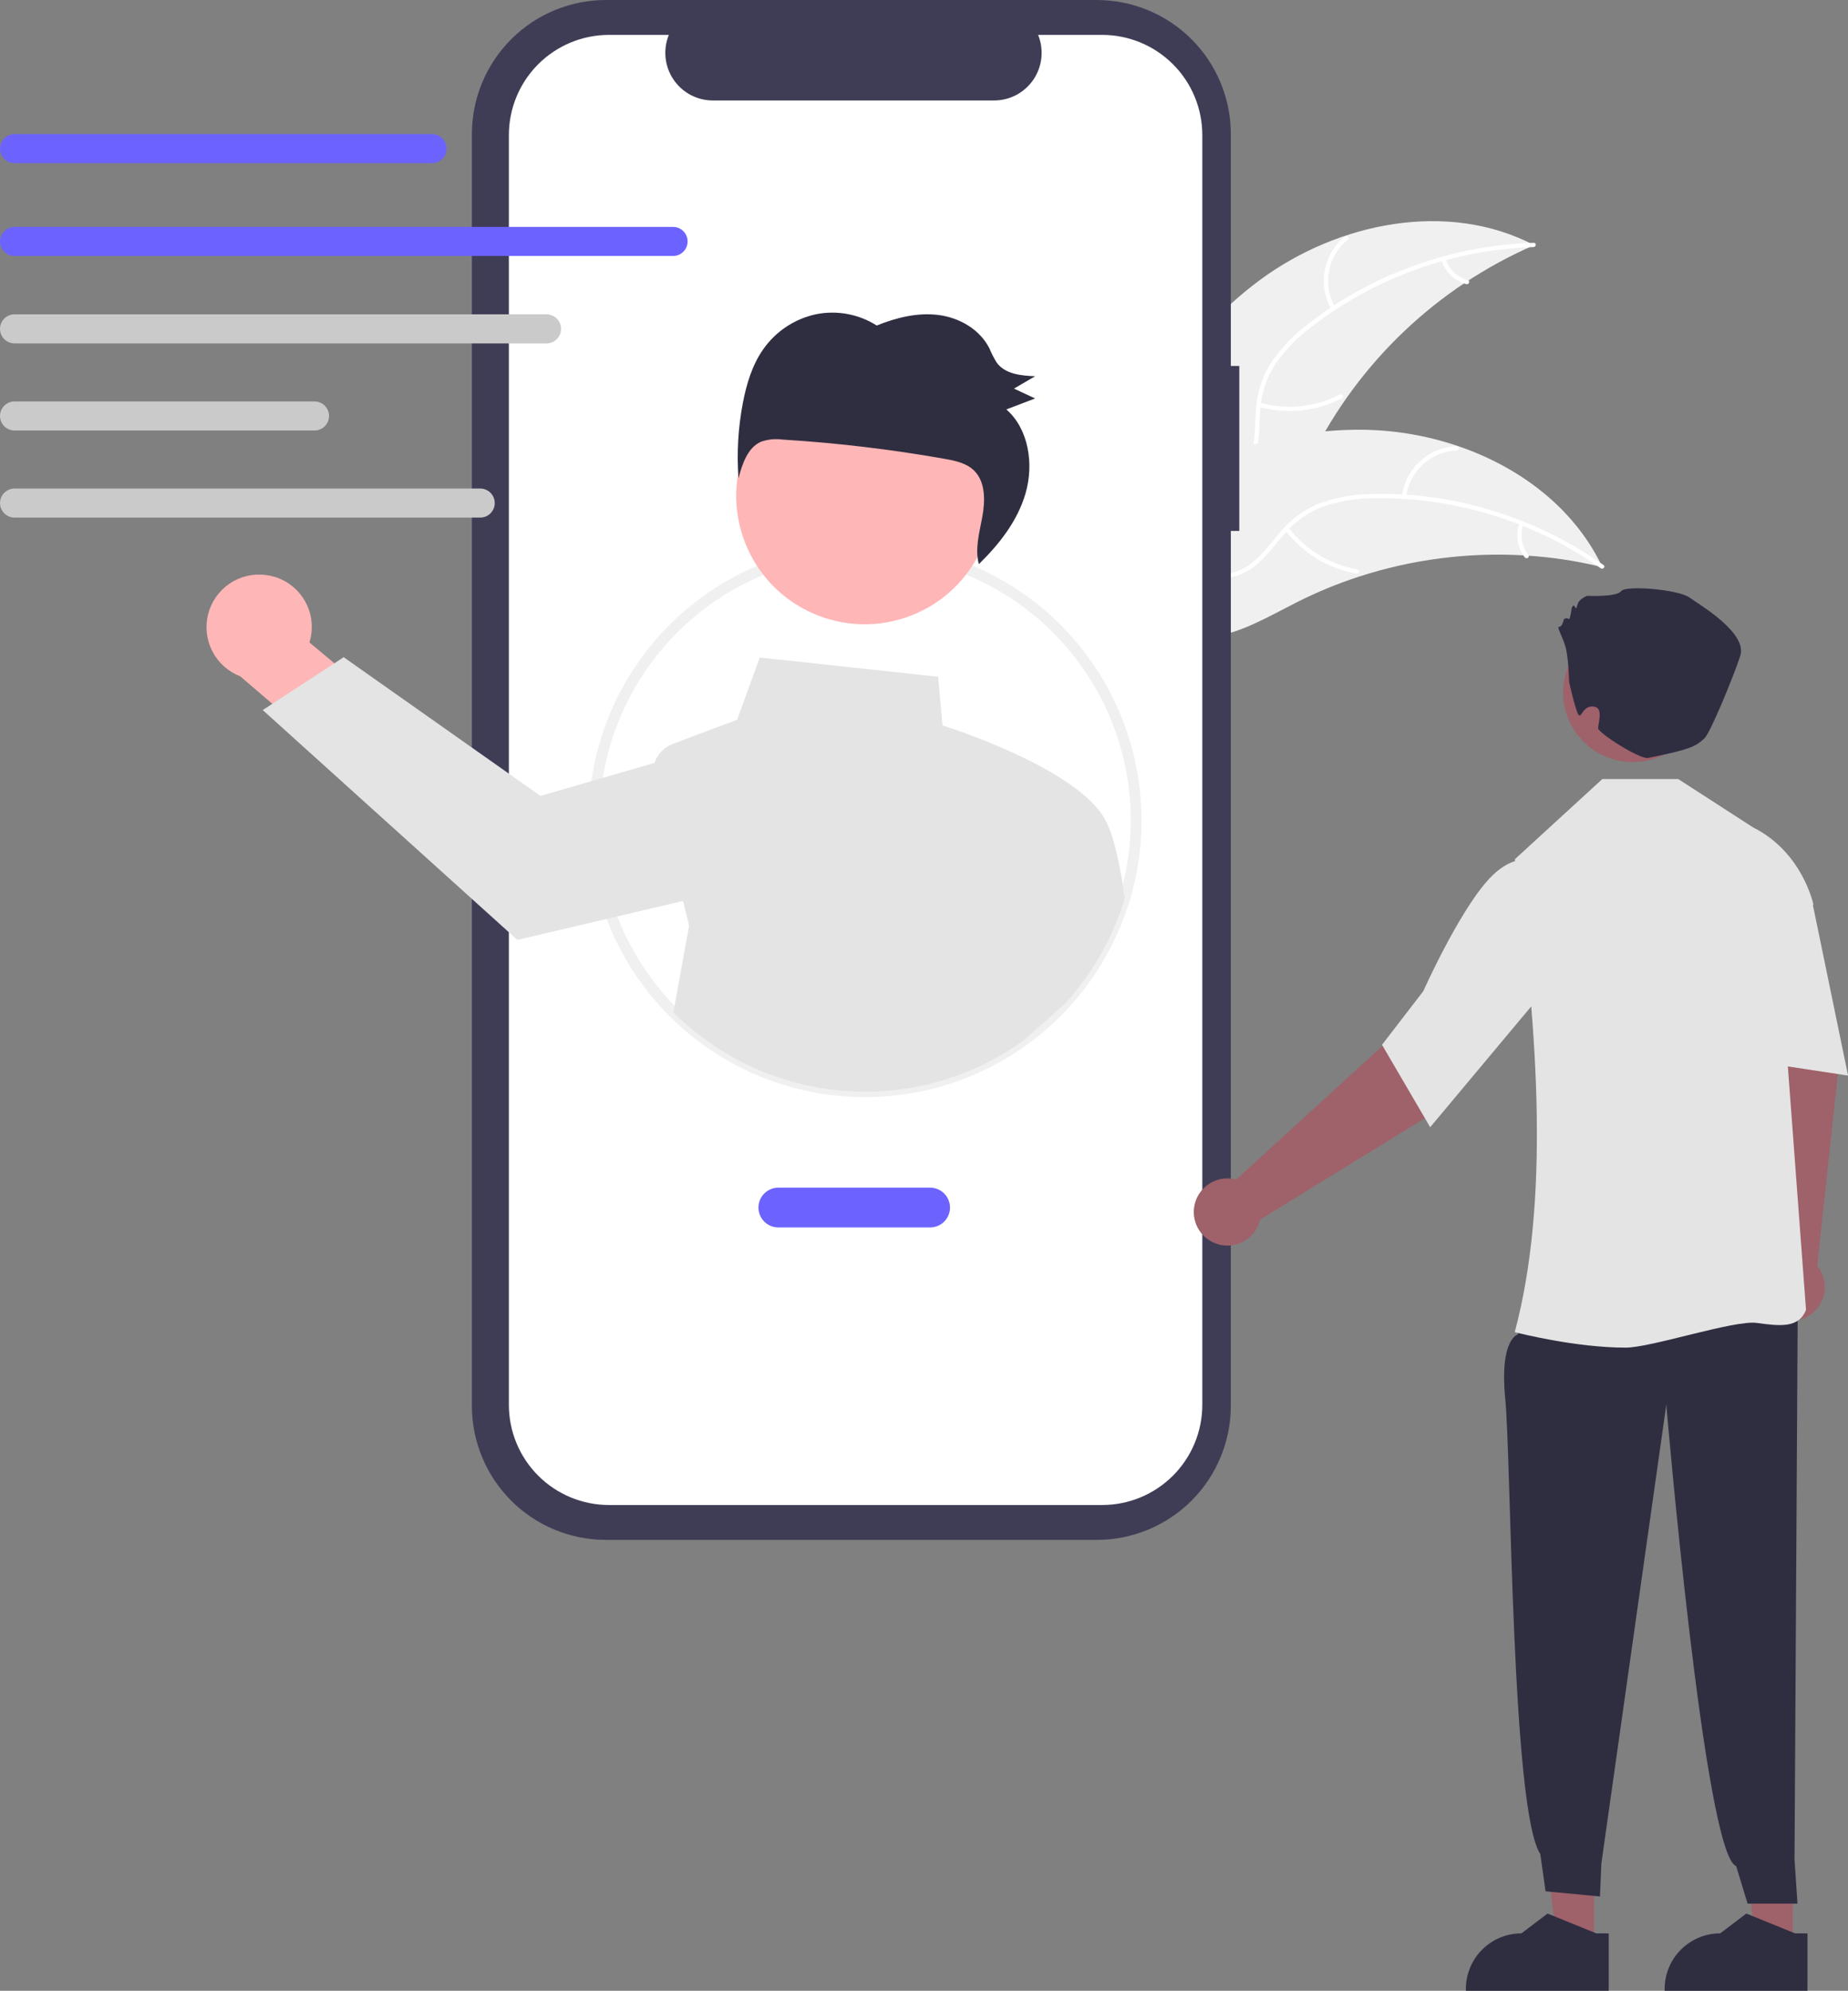 <svg xmlns:xlink="http://www.w3.org/1999/xlink" xmlns="http://www.w3.org/2000/svg" fill="none" viewBox="0 0 129.85 139.81"><rect x="0" y="0" width="129.85" height="139.81" fill="#808080" stroke="none"/><path d="M88.528 19.664c5.491-4.056 13.222-5.611 19.27-2.447C100.99 20.174 95.445 25.444 92.147 32.096 90.884 34.665 89.748 37.655 87.142 38.842 85.521 39.581 83.608 39.439 81.93 38.842 80.251 38.245 78.758 37.231 77.285 36.228L76.844 36.175c2.62-6.304 6.194-12.455 11.685-16.511z" fill="#f0f0f0"/><path d="M107.751 17.352C102.103 17.529 96.654 19.481 92.179 22.931 91.202 23.657 90.346 24.532 89.642 25.524 88.987 26.512 88.609 27.658 88.547 28.843 88.467 29.945 88.513 31.083 88.166 32.147 87.981 32.689 87.683 33.186 87.292 33.605 86.9 34.024 86.425 34.355 85.897 34.578 84.596 35.166 83.16 35.252 81.754 35.286 80.192 35.325 78.57 35.34 77.149 36.076 76.977 36.165 76.849 35.893 77.021 35.804 79.492 34.524 82.379 35.359 84.976 34.598 86.188 34.242 87.3 33.52 87.787 32.311 88.212 31.253 88.166 30.08 88.237 28.963 88.281 27.807 88.607 26.679 89.187 25.678 89.838 24.653 90.659 23.747 91.615 22.997 93.739 21.276 96.121 19.899 98.673 18.918 101.579 17.781 104.658 17.15 107.777 17.052 107.97 17.046 107.942 17.346 107.751 17.352z" fill="#fff"/><path d="M93.554 21.736C93.078 20.906 92.911 19.934 93.085 18.993 93.258 18.052 93.76 17.204 94.502 16.599 94.652 16.477 94.849 16.705 94.698 16.827 94.007 17.389 93.539 18.18 93.379 19.056 93.219 19.933 93.378 20.837 93.826 21.607 93.924 21.774 93.651 21.902 93.554 21.736z" fill="#fff"/><path d="M88.513 28.278C90.397 28.804 92.409 28.602 94.15 27.71 94.323 27.621 94.451 27.894 94.279 27.982 92.465 28.906 90.37 29.113 88.411 28.561 88.225 28.508 88.327 28.225 88.513 28.278z" fill="#fff"/><path d="M101.564 18.18C101.682 18.54 101.887 18.864 102.161 19.125 102.435 19.385 102.77 19.574 103.134 19.673 103.322 19.723 103.219 20.006 103.033 19.956 102.63 19.845 102.261 19.636 101.958 19.349 101.654 19.062 101.426 18.704 101.292 18.309 101.276 18.272 101.275 18.232 101.288 18.194 101.302 18.157 101.329 18.126 101.364 18.108 101.4 18.092 101.441 18.09 101.479 18.103 101.516 18.117 101.547 18.144 101.564 18.18z" fill="#fff"/><path d="M112.595 39.829C112.477 39.8 112.359 39.772 112.239 39.746 110.653 39.376 109.04 39.136 107.415 39.027 107.29 39.016 107.162 39.008 107.037 39.001 103.119 38.781 99.195 39.29 95.463 40.503 93.979 40.987 92.533 41.583 91.139 42.286 89.214 43.257 87.204 44.464 85.132 44.734 84.916 44.765 84.698 44.782 84.48 44.786l-7.668-8.068C76.804 36.691 76.794 36.665 76.786 36.638L76.465 36.33C76.534 36.289 76.607 36.248 76.676 36.206 76.716 36.182 76.758 36.16 76.799 36.136 76.826 36.12 76.853 36.105 76.877 36.089 76.886 36.084 76.895 36.079 76.902 36.075 76.926 36.06 76.95 36.048 76.972 36.034 77.378 35.802 77.787 35.572 78.198 35.345 78.2 35.343 78.2 35.343 78.204 35.343 81.341 33.62 84.649 32.143 88.076 31.215 88.18 31.187 88.284 31.158 88.391 31.134 89.938 30.724 91.516 30.442 93.11 30.289 93.982 30.208 94.858 30.172 95.735 30.18 97.999 30.205 100.246 30.585 102.392 31.308c4.277 1.442 8.047 4.235 10.052 8.215C112.496 39.625 112.545 39.725 112.595 39.829z" fill="#f0f0f0"/><path d="M112.475 39.908c-4.616-3.259-10.142-4.981-15.792-4.921C95.466 34.978 94.256 35.162 93.096 35.53 91.978 35.925 90.987 36.612 90.224 37.521 89.496 38.353 88.848 39.289 87.93 39.93 87.456 40.251 86.919 40.468 86.354 40.567 85.79 40.666 85.211 40.645 84.655 40.505 83.262 40.191 82.064 39.395 80.92 38.576 79.65 37.666 78.345 36.702 76.769 36.434 76.578 36.401 76.639 36.107 76.83 36.139 79.573 36.605 81.376 39.01 83.908 39.966 85.09 40.412 86.413 40.505 87.529 39.832 88.505 39.244 89.175 38.28 89.904 37.43 90.635 36.533 91.575 35.829 92.64 35.379 93.777 34.953 94.979 34.724 96.193 34.7 98.925 34.605 101.656 34.94 104.284 35.692 107.289 36.535 110.127 37.885 112.677 39.685 112.834 39.796 112.632 40.019 112.475 39.908z" fill="#fff"/><path d="M98.501 34.861C98.62 33.911 99.072 33.035 99.777 32.388 100.482 31.742 101.394 31.367 102.35 31.33 102.544 31.323 102.563 31.624 102.37 31.631 101.479 31.663 100.63 32.012 99.974 32.616c-.655.604-1.073 1.421-1.179 2.306C98.773 35.114 98.478 35.052 98.501 34.861z" fill="#fff"/><path d="M90.538 37.05C91.725 38.604 93.454 39.654 95.381 39.99 95.572 40.023 95.51 40.318 95.32 40.285 93.315 39.931 91.518 38.835 90.286 37.215 90.169 37.06 90.421 36.896 90.538 37.05z" fill="#fff"/><path d="M107.038 36.844C106.916 37.202 106.884 37.585 106.946 37.958 107.008 38.331 107.162 38.682 107.393 38.981 107.512 39.134 107.26 39.298 107.142 39.147 106.887 38.815 106.718 38.426 106.649 38.014 106.579 37.602 106.612 37.179 106.744 36.783 106.753 36.745 106.777 36.711 106.81 36.69 106.843 36.668 106.883 36.66 106.922 36.666 106.961 36.675 106.995 36.698 107.017 36.731 107.038 36.765 107.046 36.805 107.038 36.844z" fill="#fff"/><path d="M87.079 25.699H86.485V9.421C86.485 8.184 86.242 6.959 85.768 5.816 85.295 4.673 84.601 3.634 83.726 2.759 82.851 1.885 81.812 1.191 80.669.717 79.526.244 78.301.66698e-6 77.064.0H42.577C41.34-.266782e-5 40.115.244 38.972.717c-1.143.473-2.182 1.167-3.056 2.042C35.041 3.634 34.347 4.673 33.873 5.816 33.4 6.959 33.156 8.184 33.156 9.421V98.722C33.156 101.221 34.149 103.617 35.916 105.384c1.767 1.767 4.163 2.759 6.662 2.759H77.064C79.563 108.143 81.959 107.151 83.726 105.384 85.493 103.617 86.485 101.221 86.485 98.722V37.286H87.079V25.699z" fill="#3f3d56"/><path d="M77.444 2.451H72.943C73.15 2.959 73.229 3.509 73.173 4.055 73.117 4.6 72.928 5.123 72.622 5.578 72.316 6.033 71.903 6.406 71.419 6.664 70.936 6.921 70.396 7.056 69.848 7.056H50.091C49.543 7.056 49.003 6.921 48.519 6.664 48.035 6.406 47.623 6.033 47.317 5.578 47.011 5.123 46.822 4.6 46.766 4.055S46.789 2.959 46.996 2.451H42.791c-1.866.0-3.655.741-4.975 2.061C36.497 5.831 35.756 7.621 35.756 9.487V98.657C35.756 99.581 35.938 100.496 36.291 101.349 36.645 102.203 37.163 102.979 37.816 103.632 38.47 104.285 39.245 104.803 40.099 105.157S41.867 105.693 42.791 105.693H77.444C78.368 105.693 79.283 105.511 80.137 105.157S81.766 104.285 82.419 103.632C83.073 102.979 83.591 102.203 83.944 101.349 84.298 100.496 84.48 99.581 84.48 98.657V9.487C84.48 7.621 83.739 5.831 82.419 4.512 81.1 3.192 79.31 2.451 77.444 2.451z" fill="#fff"/><path d="M60.784 77.048C58.232 77.05 55.705 76.549 53.347 75.574 50.989 74.598 48.846 73.168 47.042 71.363c-1.804-1.804-3.235-3.947-4.211-6.305C41.856 62.7 41.355 60.173 41.357 57.621 41.354 54.038 42.343 50.524 44.215 47.468c1.872-3.055 4.553-5.533 7.747-7.157C54.277 39.133 56.804 38.431 59.395 38.245 61.986 38.059 64.588 38.393 67.047 39.228 71.403 40.713 75.091 43.695 77.453 47.644 79.816 51.594 80.7 56.253 79.948 60.793 79.196 65.333 76.857 69.459 73.348 72.436 69.838 75.413 65.386 77.047 60.784 77.048zm0-38.091C57.837 38.948 54.93 39.645 52.308 40.99 50.016 42.157 47.989 43.787 46.357 45.775c-1.633 1.988-2.837 4.292-3.537 6.768C42.12 55.019 41.94 57.612 42.29 60.161 42.64 62.71 43.513 65.159 44.855 67.354S47.977 71.443 50.086 72.918C52.194 74.392 54.584 75.414 57.107 75.921 59.629 76.427 62.229 76.407 64.743 75.861 67.257 75.314 69.631 74.254 71.716 72.747 72.724 72.02 73.656 71.193 74.498 70.279 76.961 67.614 78.594 64.288 79.196 60.71 79.798 57.132 79.343 53.455 77.888 50.131 76.432 46.807 74.039 43.98 71.001 41.995 67.963 40.01 64.413 38.954 60.784 38.957z" fill="#f0f0f0"/><path d="M18.689 40.381C19.223 40.448 19.735 40.631 20.189 40.917 20.644 41.203 21.031 41.586 21.322 42.037 21.613 42.489 21.802 42.999 21.874 43.532 21.947 44.064 21.902 44.606 21.742 45.119l6.455 5.376-2.311 4.719-9.008-7.72C16.034 47.169 15.338 46.546 14.922 45.742 14.507 44.938 14.401 44.01 14.624 43.133 14.847 42.256 15.384 41.492 16.134 40.984 16.883 40.477 17.792 40.263 18.689 40.381z" fill="#ffb6b6"/><path d="M78.97 62.802C78.841 61.41 78.305 58.909 77.851 57.984c-1.396-3.654-10.415-6.657-11.627-7.044L65.917 47.525l-12.532-1.348-1.59 4.368-4.495 1.686C46.996 52.344 46.72 52.524 46.492 52.757 46.265 52.99 46.092 53.271 45.986 53.578L41.953 54.744 37.974 55.895 24.149 46.153 23.497 46.58 19.134 49.427 18.461 49.866 36.351 66.006l6.646-1.559L47.994 63.271 48.421 65.003l-1.105 6.084C50.517 74.289 54.753 76.246 59.265 76.606 63.777 76.967 68.27 75.708 71.938 73.056L74.777 70.537C76.756 68.397 78.216 65.832 79.046 63.038L78.97 62.802z" fill="#e4e4e4"/><path d="M63.59 43.383c4.731-1.566 7.296-6.671 5.73-11.402-1.566-4.731-6.671-7.296-11.402-5.73-4.731 1.566-7.296 6.671-5.73 11.402 1.566 4.731 6.671 7.296 11.402 5.73z" fill="#ffb6b6"/><path d="M53.627 24.53C54.504 23.277 55.82 22.401 57.314 22.074 58.791 21.77 60.329 22.052 61.602 22.86 62.986 22.303 64.479 21.933 65.946 22.121 67.412 22.309 68.85 23.128 69.528 24.478 69.671 24.827 69.844 25.164 70.046 25.483 70.644 26.28 71.755 26.384 72.736 26.422 72.24 26.712 71.744 27.001 71.248 27.29 71.742 27.521 72.237 27.751 72.731 27.982 72.058 28.238 71.385 28.495 70.712 28.752 72.279 30.129 72.657 32.58 72.064 34.634 71.503 36.58 70.215 38.217 68.778 39.619 68.497 38.573 68.806 37.439 69.011 36.356 69.228 35.212 69.263 33.873 68.462 33.066 67.921 32.521 67.129 32.356 66.381 32.224 62.61 31.557 58.805 31.105 54.983 30.87 54.471 30.8 53.95 30.853 53.463 31.026 52.533 31.439 52.159 32.574 51.89 33.58 51.761 31.814 51.864 30.038 52.197 28.298 52.452 26.966 52.853 25.634 53.627 24.53z" fill="#2f2e41"/><path d="M65.355 86.2H54.69C54.319 86.2 53.964 86.053 53.702 85.791 53.44 85.529 53.293 85.174 53.293 84.803 53.293 84.433 53.44 84.078 53.702 83.816 53.964 83.554 54.319 83.407 54.69 83.407H65.355C65.726 83.407 66.081 83.554 66.343 83.816 66.605 84.078 66.752 84.433 66.752 84.803 66.752 85.174 66.605 85.529 66.343 85.791 66.081 86.053 65.726 86.2 65.355 86.2z" fill="#6c63ff"/><path d="M30.357 11.459H1.021C.75 11.459.491 11.351.3 11.16.109 10.968.002 10.709.002 10.439.002 10.168.109 9.909.3 9.718c.191-.191.45-.299.72-.299H30.357C30.628 9.418 30.887 9.526 31.079 9.717 31.27 9.909 31.377 10.168 31.377 10.439S31.27 10.969 31.079 11.16C30.887 11.352 30.628 11.459 30.357 11.459z" fill="#6c63ff"/><path d="M47.294 17.976H1.02C.75 17.976.49 17.869.299 17.677.107 17.486.0 17.226.0 16.956S.107 16.426.299 16.234C.49 16.043.75 15.935 1.02 15.935H47.294C47.565 15.935 47.825 16.043 48.016 16.234 48.207 16.426 48.315 16.685 48.315 16.956S48.207 17.486 48.016 17.677C47.825 17.869 47.565 17.976 47.294 17.976z" fill="#6c63ff"/><path d="M38.402 24.116H1.02C.75 24.116.49 24.008.299 23.817.107 23.626.0 23.366.0 23.096.0 22.825.107 22.565.299 22.374.49 22.183.75 22.075 1.02 22.075H38.402C38.673 22.075 38.932 22.183 39.123 22.374 39.315 22.565 39.422 22.825 39.422 23.096 39.422 23.366 39.315 23.626 39.123 23.817 38.932 24.008 38.673 24.116 38.402 24.116z" fill="#cacaca"/><path d="M22.1 30.233H1.02C.75 30.233.49 30.125.299 29.934.107 29.742.0 29.483.0 29.212.0 28.942.107 28.682.299 28.491.49 28.299.75 28.192 1.02 28.192H22.1C22.37 28.192 22.63 28.299 22.821 28.491 23.012 28.682 23.12 28.942 23.12 29.212 23.12 29.483 23.012 29.742 22.821 29.934 22.63 30.125 22.37 30.233 22.1 30.233z" fill="#cacaca"/><path d="M33.745 36.349H1.021C.75 36.349.491 36.241.3 36.05.109 35.858.002 35.599.002 35.329.002 35.059.109 34.799.3 34.608.491 34.417.75 34.309 1.021 34.309H33.745C34.015 34.309 34.274 34.417 34.465 34.608 34.656 34.799 34.763 35.059 34.763 35.329 34.763 35.599 34.656 35.858 34.465 36.05 34.274 36.241 34.015 36.349 33.745 36.349z" fill="#cacaca"/><path d="M125.97 136.169H123.341L122.09 126.027 125.971 126.028 125.97 136.169z" fill="#9f616a"/><path d="M127.003 139.808H116.965V139.681C116.965 138.645 117.377 137.651 118.109 136.918 118.842 136.186 119.836 135.774 120.872 135.774h0L122.706 134.383 126.127 135.774H127.004L127.003 139.808z" fill="#2f2e41"/><path d="M124.438 88.505l-1.16-14.139L122.367 69.059 127.468 67.932 129.16 75.198 127.686 88.897C127.983 89.262 128.165 89.707 128.207 90.175 128.25 90.644 128.151 91.114 127.925 91.526 127.698 91.939 127.353 92.273 126.934 92.488 126.515 92.703 126.042 92.787 125.575 92.731S124.668 92.48 124.313 92.171C123.957 91.863 123.702 91.456 123.58 91.002 123.458 90.547 123.474 90.067 123.627 89.622 123.78 89.177 124.062 88.788 124.438 88.505z" fill="#9f616a"/><path d="M112.003 136.169H109.374L108.123 126.027 112.004 126.028 112.003 136.169z" fill="#9f616a"/><path d="M107.795 91.71 106.63 93.726S105.349 94.076 105.768 98.251C106.186 102.426 106.204 127.162 108.23 130.206L108.597 132.82 112.423 133.186 112.52 130.866l4.562-32.221S119.769 130.276 121.991 131.05L122.794 133.685 126.3 133.687 126.093 130.581 126.32 91.383 107.795 91.71z" fill="#2f2e41"/><path d="M106.514 93.573 106.434 93.552C108.839 84.553 108.145 72.901 106.447 60.388V60.336L112.588 54.711H117.921L123.207 58.123C126.625 59.832 127.402 63.45 127.409 63.487L127.414 63.513 125.32 70.822l1.578 21.139L126.9 91.986 126.891 92.008C126.38 93.303 125.012 93.118 123.428 92.905 121.846 92.692 116.019 94.641 114.232 94.641c-3.492.0-7.468-1.005-7.718-1.069z" fill="#e4e4e4"/><path d="M122.099 60.972 124.39 59.976l3.018 3.701L129.855 75.535l-8.38-1.27L122.099 60.972z" fill="#e4e4e4"/><path d="M86.863 82.839l10.473-9.57 3.639-3.968L104.988 72.646 100.277 78.431 88.54 85.648C88.434 86.106 88.193 86.522 87.849 86.843S87.072 87.373 86.607 87.446C86.142 87.519 85.666 87.451 85.24 87.251 84.814 87.051 84.458 86.729 84.216 86.325 83.975 85.921 83.86 85.454 83.886 84.984 83.913 84.515 84.079 84.063 84.363 83.689S85.037 83.033 85.483 82.882C85.928 82.73 86.409 82.716 86.863 82.839z" fill="#9f616a"/><path d="M97.107 73.374 100.008 69.607C100.032 69.553 102.439 64.175 104.525 61.838 106.664 59.441 108.349 60.667 108.366 60.681L108.408 60.712 108.524 69.564l-8.032 9.597L97.107 73.374z" fill="#e4e4e4"/><path d="M119.551 49.413C119.984 46.748 118.174 44.237 115.509 43.805 112.844 43.373 110.333 45.182 109.9 47.847 109.468 50.512 111.278 53.023 113.943 53.456 116.608 53.888 119.119 52.079 119.551 49.413z" fill="#9f616a"/><path d="M110.256 47.905S110.217 46.186 110 45.426C109.782 44.665 109.348 44.013 109.565 44.013S109.891 43.47 109.891 43.47 110.108 43.362 110.217 43.47C110.326 43.579 110.434 42.71 110.434 42.71S110.543 42.384 110.651 42.601C110.76 42.819 110.76 42.71 110.869 42.384 110.977 42.058 111.521 41.841 111.521 41.841S113.585 41.949 113.91 41.515C114.236 41.08 117.93 41.406 118.69 41.949 119.451 42.492 122.818 44.448 122.275 46.078 121.732 47.707 120.169 51.459 119.777 51.835 119.157 52.43 118.728 52.644 115.796 53.228 115.223 53.342 112.294 51.469 112.294 51.143 112.294 50.817 112.647 49.784 112.08 49.642 111.222 49.427 111.125 50.512 110.908 50.186S110.256 47.905 110.256 47.905z" fill="#2f2e41"/><path d="M113.037 139.808H102.998V139.681C102.998 138.645 103.41 137.651 104.143 136.918 104.875 136.186 105.869 135.774 106.905 135.774H106.906L108.739 134.383 112.16 135.774H113.037V139.808z" fill="#2f2e41"/></svg>